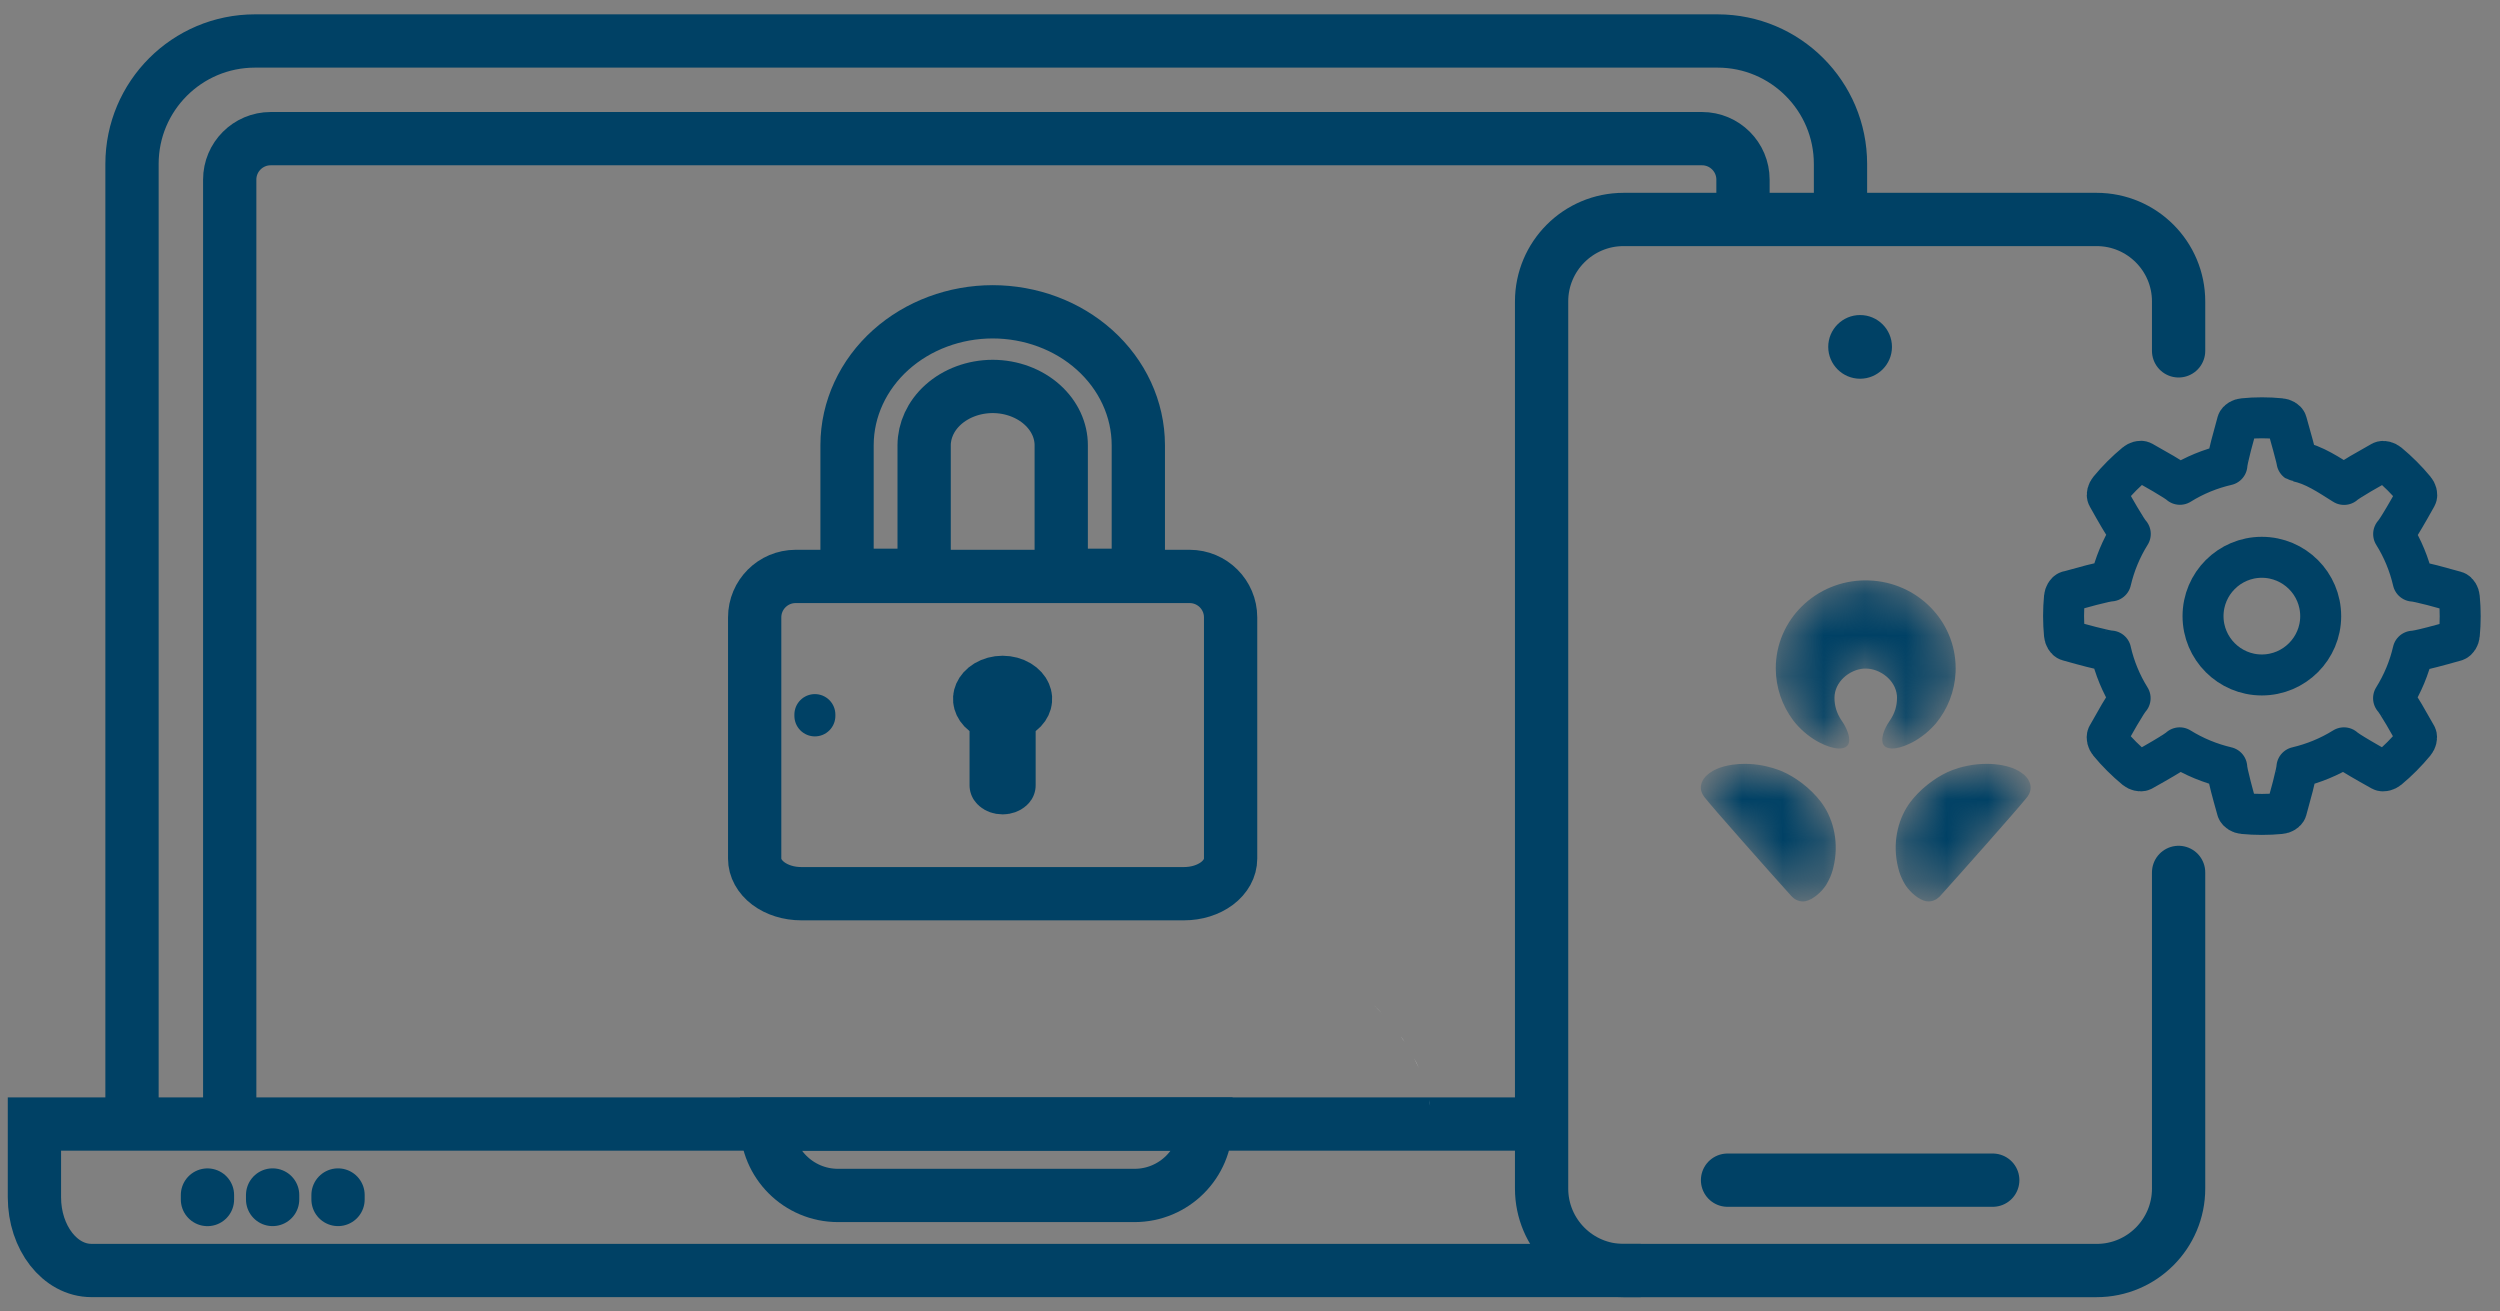 <svg width="61" height="32" viewBox="0 0 61 32" fill="none" xmlns="http://www.w3.org/2000/svg">
<rect x="0" y="0" width="61" height="32" fill="#808080" stroke="none"/>
<path d="M37.614 27.427H0.84V29.213C0.84 30.2 1.463 31 2.231 31H40.033" stroke="#004165" stroke-width="1.3"/>
<path d="M34.928 27.261C34.928 27.286 34.931 27.311 34.931 27.337C34.931 27.311 34.928 27.286 34.928 27.261Z" fill="white"/>
<path d="M34.895 26.982C34.887 26.937 34.88 26.892 34.869 26.841C34.881 26.887 34.889 26.935 34.895 26.982Z" fill="white"/>
<path d="M34.867 26.841C34.86 26.805 34.853 26.765 34.842 26.726C34.853 26.765 34.86 26.805 34.867 26.841Z" fill="white"/>
<path d="M34.812 26.604C34.801 26.558 34.786 26.52 34.775 26.477C34.79 26.522 34.803 26.566 34.812 26.604Z" fill="white"/>
<path d="M34.502 25.816C34.548 25.897 34.588 25.98 34.621 26.066C34.585 25.983 34.545 25.9 34.502 25.816Z" fill="white"/>
<path d="M34.27 25.422C34.241 25.377 34.212 25.331 34.18 25.286C34.213 25.329 34.243 25.375 34.27 25.422Z" fill="white"/>
<path d="M33.972 25.013C33.94 24.973 33.907 24.933 33.871 24.894C33.907 24.933 33.94 24.975 33.972 25.013Z" fill="white"/>
<path d="M33.73 24.739C33.665 24.665 33.596 24.595 33.523 24.528C33.596 24.597 33.665 24.669 33.73 24.739Z" fill="white"/>
<path d="M18.414 15.065C18.414 14.512 18.862 14.065 19.414 14.065H29.027C29.579 14.065 30.027 14.512 30.027 15.065V20.951C30.027 21.178 29.907 21.396 29.695 21.556C29.482 21.716 29.193 21.806 28.892 21.806H19.549C19.248 21.806 18.959 21.716 18.746 21.556C18.534 21.396 18.414 21.178 18.414 20.951V15.065Z" stroke="#004165" stroke-width="1.3" stroke-linecap="round" stroke-linejoin="round"/>
<path d="M21.899 14.037H22.549V13.387V10.864C22.55 10.508 22.707 10.15 23.014 9.874C23.324 9.596 23.757 9.43 24.222 9.429C24.686 9.43 25.119 9.596 25.429 9.874C25.736 10.15 25.894 10.507 25.894 10.864C25.894 10.864 25.894 10.864 25.894 10.864L25.894 13.387V14.037H26.544H27.125H27.775V13.387L27.775 10.863L27.775 10.862C27.774 9.975 27.38 9.141 26.708 8.538C26.038 7.937 25.143 7.609 24.222 7.608L24.221 7.608C23.3 7.609 22.406 7.937 21.735 8.538C21.063 9.141 20.669 9.975 20.668 10.862V10.863V13.387V14.037H21.318H21.899Z" stroke="#004165" stroke-width="1.3" stroke-miterlimit="10"/>
<path d="M24.307 17.84C24.307 17.64 24.215 17.45 24.057 17.327C23.975 17.264 23.932 17.192 23.914 17.128C23.897 17.067 23.901 17.003 23.929 16.939C23.958 16.873 24.016 16.801 24.112 16.743C24.209 16.685 24.331 16.65 24.464 16.65C24.596 16.65 24.719 16.685 24.815 16.743C24.911 16.801 24.97 16.873 24.998 16.939C25.026 17.003 25.03 17.067 25.013 17.128C24.995 17.192 24.952 17.264 24.87 17.327C24.712 17.45 24.62 17.64 24.62 17.84V19.161C24.618 19.164 24.614 19.169 24.607 19.175C24.582 19.197 24.532 19.221 24.464 19.221C24.395 19.221 24.345 19.197 24.32 19.175C24.313 19.169 24.309 19.164 24.307 19.161V17.84Z" fill="white" stroke="#004165" stroke-width="1.3" stroke-linecap="round" stroke-linejoin="round"/>
<line x1="19.883" y1="17.468" x2="19.883" y2="17.436" stroke="#004165" stroke-linecap="round"/>
<path d="M18.705 27.427H29.425V27.427C29.425 28.389 28.645 29.169 27.683 29.169H20.447C19.485 29.169 18.705 28.389 18.705 27.427V27.427Z" stroke="#004165" stroke-width="1.3"/>
<line x1="5.062" y1="29.268" x2="5.062" y2="29.159" stroke="#004165" stroke-width="1.3" stroke-linecap="round" stroke-linejoin="round"/>
<line x1="6.652" y1="29.267" x2="6.652" y2="29.158" stroke="#004165" stroke-width="1.3" stroke-linecap="round" stroke-linejoin="round"/>
<line x1="8.248" y1="29.267" x2="8.248" y2="29.158" stroke="#004165" stroke-width="1.3" stroke-linecap="round" stroke-linejoin="round"/>
<path d="M44.908 5.839C44.908 4.56 44.908 4.971 44.908 4.001C44.908 2.344 43.565 1 41.908 1H6.221C4.564 1 3.221 2.343 3.221 4V27.613" stroke="#004165" stroke-width="1.3"/>
<path d="M42.529 5.355V4.383C42.529 3.831 42.081 3.383 41.529 3.383H6.605C6.053 3.383 5.605 3.831 5.605 4.383V27.613" stroke="#004165" stroke-width="1.3"/>
<path d="M53.158 8.561V7.355C53.158 6.251 52.262 5.355 51.158 5.355H39.615C38.511 5.355 37.615 6.251 37.615 7.355V29.001C37.615 30.105 38.511 31.001 39.615 31.001H51.158C52.262 31.001 53.158 30.105 53.158 29.001V21.287" stroke="#004165" stroke-width="1.3" stroke-linecap="round"/>
<path d="M50.463 14.431C51.428 14.158 51.503 14.175 51.503 14.175C51.598 13.769 51.759 13.38 51.979 13.028C51.979 13.028 51.914 12.988 51.426 12.113C51.404 12.074 51.426 11.997 51.467 11.948C51.66 11.714 51.875 11.498 52.109 11.305C52.158 11.264 52.234 11.242 52.273 11.264C53.149 11.753 53.19 11.817 53.19 11.817C53.542 11.597 53.932 11.437 54.337 11.344C54.337 11.344 54.321 11.27 54.592 10.304C54.605 10.261 54.673 10.222 54.737 10.217C55.039 10.187 55.344 10.187 55.648 10.217C55.712 10.222 55.782 10.261 55.793 10.304C56.066 11.27 56.046 11.256 56.046 11.256C56.454 11.33 56.843 11.6 57.195 11.82C57.195 11.82 57.236 11.756 58.111 11.267C58.151 11.245 58.227 11.267 58.276 11.307C58.51 11.501 58.726 11.716 58.919 11.95C58.96 11.998 58.982 12.075 58.96 12.114C58.472 12.99 58.405 13.031 58.405 13.031C58.626 13.383 58.786 13.773 58.88 14.179C58.88 14.179 58.956 14.162 59.919 14.435C59.962 14.447 60.002 14.516 60.007 14.58C60.036 14.882 60.036 15.187 60.007 15.49C60.002 15.554 59.961 15.619 59.919 15.634C58.954 15.909 58.879 15.889 58.879 15.889C58.786 16.295 58.623 16.683 58.403 17.036C58.403 17.036 58.468 17.078 58.957 17.953C58.975 17.993 58.957 18.068 58.916 18.117C58.723 18.351 58.508 18.567 58.275 18.761C58.226 18.801 58.149 18.823 58.11 18.801C57.234 18.314 57.192 18.247 57.192 18.247C56.84 18.467 56.45 18.627 56.045 18.722C56.045 18.722 56.061 18.797 55.79 19.762C55.777 19.805 55.709 19.845 55.645 19.85C55.343 19.879 55.038 19.879 54.734 19.85C54.67 19.845 54.605 19.804 54.589 19.762C54.315 18.797 54.333 18.722 54.333 18.722C53.928 18.627 53.539 18.467 53.185 18.247C53.185 18.247 53.145 18.314 52.27 18.802C52.23 18.821 52.155 18.802 52.106 18.762C51.872 18.568 51.656 18.354 51.463 18.12C51.422 18.071 51.404 17.996 51.422 17.954C51.91 17.078 51.975 17.036 51.975 17.036C51.755 16.683 51.595 16.295 51.502 15.889V15.885C51.502 15.885 51.426 15.903 50.461 15.63C50.418 15.618 50.379 15.55 50.373 15.485C50.344 15.183 50.344 14.878 50.373 14.574C50.379 14.51 50.418 14.442 50.461 14.429L50.463 14.431Z" stroke="#004165" stroke-linecap="round" stroke-linejoin="round"/>
<line x1="42.152" y1="28.796" x2="48.623" y2="28.796" stroke="#004165" stroke-width="1.3" stroke-linecap="round"/>
<path fill-rule="evenodd" clip-rule="evenodd" d="M45.386 7.687C44.958 7.687 44.609 8.035 44.609 8.464C44.609 8.892 44.958 9.241 45.386 9.241C45.815 9.241 46.164 8.892 46.164 8.464C46.164 8.035 45.815 7.687 45.386 7.687Z" fill="#004165"/>
<path d="M53.754 15.034C53.754 14.241 54.398 13.598 55.188 13.598C55.981 13.598 56.625 14.242 56.625 15.034C56.625 15.824 55.981 16.469 55.188 16.469C54.398 16.469 53.754 15.825 53.754 15.034Z" stroke="#004165"/>
<mask id="mask0_26_5961" style="mask-type:alpha" maskUnits="userSpaceOnUse" x="41" y="14" width="9" height="8">
<path d="M48.472 18.638L48.571 18.64C48.637 18.643 48.706 18.649 48.775 18.659L48.849 18.671C49.136 18.724 49.283 18.821 49.37 18.89L49.398 18.913C49.533 19.037 49.619 19.237 49.466 19.444L49.449 19.466C49.212 19.764 47.736 21.426 47.338 21.865L47.318 21.885C47.252 21.948 47.136 22.017 46.99 21.988L46.939 21.974C46.749 21.908 46.549 21.703 46.466 21.552L46.439 21.502C46.387 21.402 46.348 21.31 46.312 21.16L46.291 21.064C46.18 20.485 46.335 19.938 46.615 19.568L46.682 19.484C46.96 19.155 47.331 18.906 47.636 18.791C47.832 18.716 48.129 18.638 48.472 18.638ZM42.575 18.638L42.676 18.64C42.976 18.654 43.234 18.724 43.412 18.792L43.489 18.823C43.803 18.959 44.171 19.226 44.432 19.568L44.477 19.631C44.744 20.02 44.876 20.579 44.735 21.16L44.717 21.231C44.679 21.364 44.638 21.448 44.581 21.552L44.556 21.595C44.454 21.754 44.245 21.949 44.058 21.988L44.011 21.994C43.871 22.003 43.764 21.925 43.711 21.865L43.674 21.824C43.216 21.318 41.746 19.661 41.583 19.443L41.555 19.401C41.431 19.196 41.536 19.002 41.678 18.89L41.7 18.872C41.797 18.799 41.963 18.704 42.273 18.659C42.376 18.644 42.477 18.638 42.575 18.638ZM45.523 14.161L45.606 14.163C46.781 14.205 47.718 15.148 47.718 16.306L47.716 16.407C47.694 16.875 47.52 17.303 47.241 17.645L47.181 17.712C46.802 18.119 46.357 18.268 46.17 18.264L46.12 18.26C45.875 18.231 45.925 18.014 45.946 17.92L45.96 17.874C45.987 17.793 46.036 17.694 46.098 17.604L46.134 17.549C46.227 17.401 46.287 17.235 46.287 17.029L46.285 16.973C46.25 16.587 45.866 16.313 45.523 16.313L45.474 16.314C45.129 16.34 44.761 16.632 44.761 17.029L44.764 17.104C44.779 17.301 44.85 17.46 44.95 17.604L44.986 17.659C45.041 17.751 45.083 17.847 45.101 17.92L45.106 17.939C45.13 18.048 45.162 18.259 44.877 18.264L44.845 18.263C44.633 18.251 44.179 18.08 43.808 17.645L43.75 17.571C43.486 17.216 43.329 16.779 43.329 16.306C43.329 15.121 44.311 14.161 45.523 14.161Z" fill="white"/>
</mask>
<g mask="url(#mask0_26_5961)">
<path d="M48.472 18.638L48.571 18.64C48.637 18.643 48.706 18.649 48.775 18.659L48.849 18.671C49.136 18.724 49.283 18.821 49.37 18.89L49.398 18.913C49.533 19.037 49.619 19.237 49.466 19.444L49.449 19.466C49.212 19.764 47.736 21.426 47.338 21.865L47.318 21.885C47.252 21.948 47.136 22.017 46.99 21.988L46.939 21.974C46.749 21.908 46.549 21.703 46.466 21.552L46.439 21.502C46.387 21.402 46.348 21.31 46.312 21.16L46.291 21.064C46.18 20.485 46.335 19.938 46.615 19.568L46.682 19.484C46.96 19.155 47.331 18.906 47.636 18.791C47.832 18.716 48.129 18.638 48.472 18.638ZM42.575 18.638L42.676 18.64C42.976 18.654 43.234 18.724 43.412 18.792L43.489 18.823C43.803 18.959 44.171 19.226 44.432 19.568L44.477 19.631C44.744 20.02 44.876 20.579 44.735 21.16L44.717 21.231C44.679 21.364 44.638 21.448 44.581 21.552L44.556 21.595C44.454 21.754 44.245 21.949 44.058 21.988L44.011 21.994C43.871 22.003 43.764 21.925 43.711 21.865L43.674 21.824C43.216 21.318 41.746 19.661 41.583 19.443L41.555 19.401C41.431 19.196 41.536 19.002 41.678 18.89L41.7 18.872C41.797 18.799 41.963 18.704 42.273 18.659C42.376 18.644 42.477 18.638 42.575 18.638ZM45.523 14.161L45.606 14.163C46.781 14.205 47.718 15.148 47.718 16.306L47.716 16.407C47.694 16.875 47.52 17.303 47.241 17.645L47.181 17.712C46.802 18.119 46.357 18.268 46.17 18.264L46.12 18.26C45.875 18.231 45.925 18.014 45.946 17.92L45.96 17.874C45.987 17.793 46.036 17.694 46.098 17.604L46.134 17.549C46.227 17.401 46.287 17.235 46.287 17.029L46.285 16.973C46.25 16.587 45.866 16.313 45.523 16.313L45.474 16.314C45.129 16.34 44.761 16.632 44.761 17.029L44.764 17.104C44.779 17.301 44.85 17.46 44.95 17.604L44.986 17.659C45.041 17.751 45.083 17.847 45.101 17.92L45.106 17.939C45.13 18.048 45.162 18.259 44.877 18.264L44.845 18.263C44.633 18.251 44.179 18.08 43.808 17.645L43.75 17.571C43.486 17.216 43.329 16.779 43.329 16.306C43.329 15.121 44.311 14.161 45.523 14.161Z" fill="#004165"/>
</g>
</svg>
